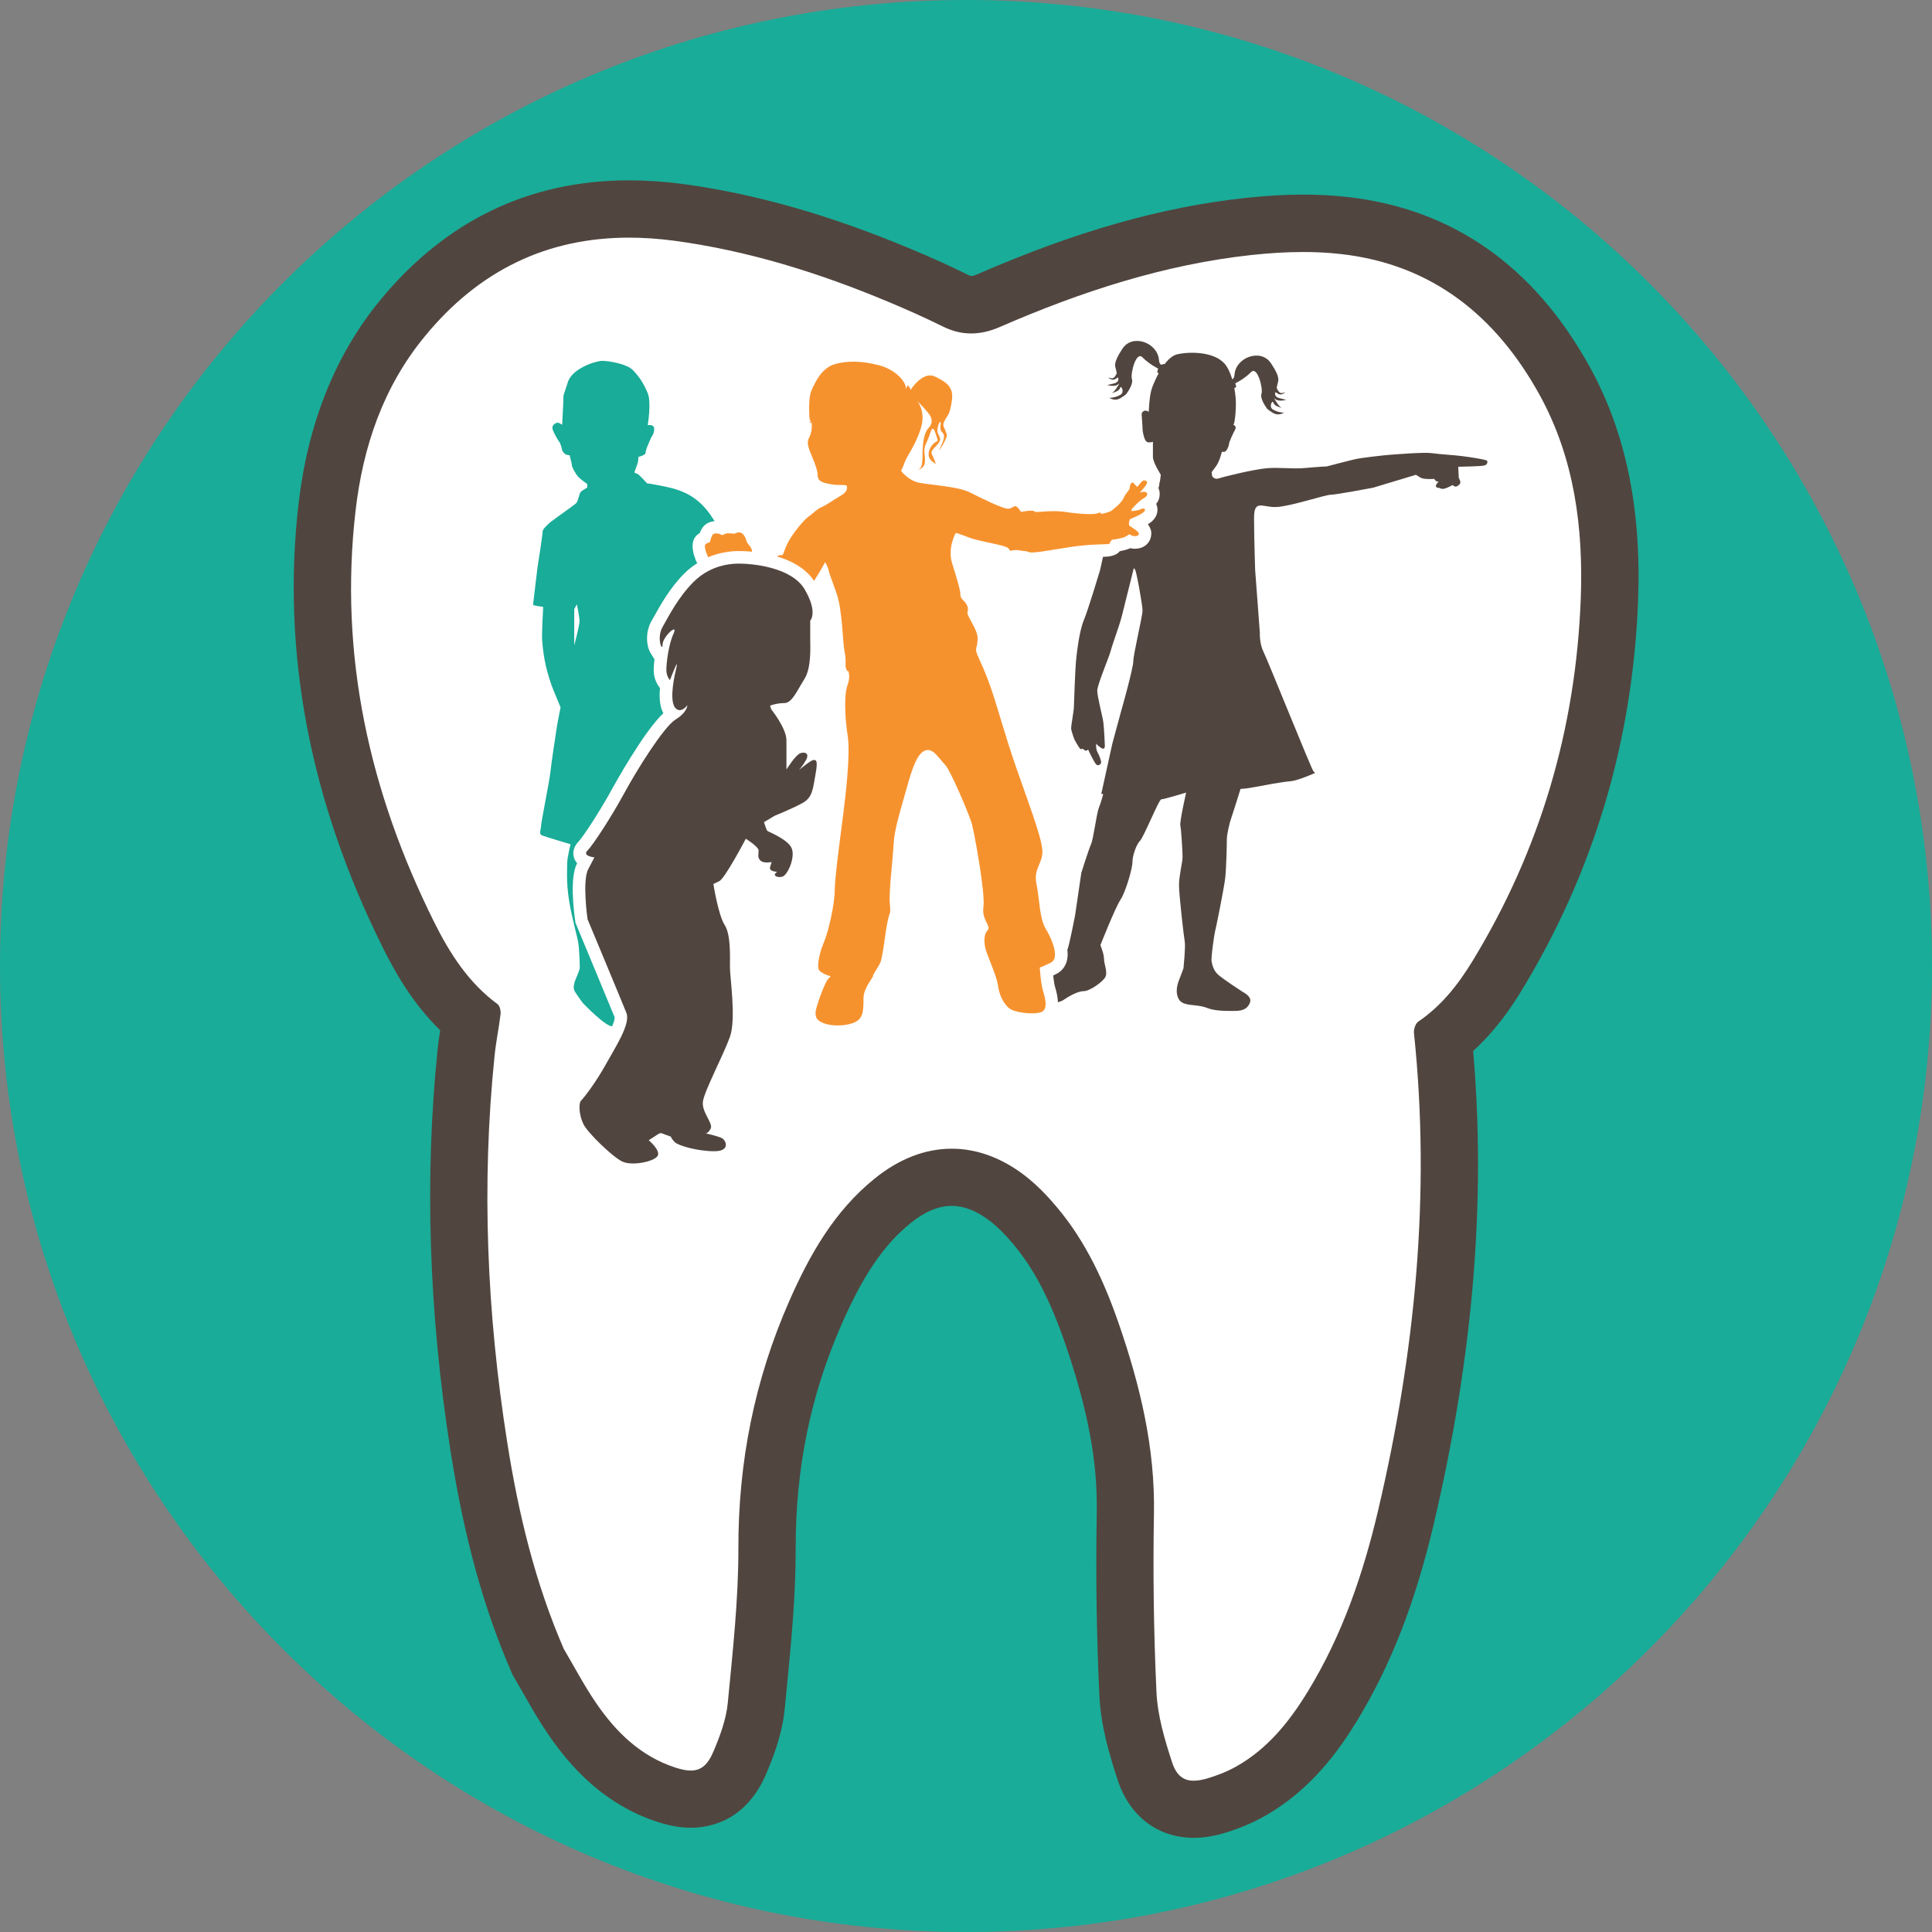 <?xml version="1.0" encoding="iso-8859-1"?>
<!-- Generator: Adobe Illustrator 16.0.0, SVG Export Plug-In . SVG Version: 6.00 Build 0)  -->
<!DOCTYPE svg PUBLIC "-//W3C//DTD SVG 1.1//EN" "http://www.w3.org/Graphics/SVG/1.1/DTD/svg11.dtd">
<svg version="1.1" id="Layer_1" xmlns="http://www.w3.org/2000/svg" xmlns:xlink="http://www.w3.org/1999/xlink" x="0px" y="0px"
	 width="32px" height="32px" viewBox="0 0 32 32" style="enable-background:new 0 0 32 32;" xml:space="preserve">
<rect x="0" y="0" width="32" height="32" fill="#808080" stroke="none"/>
<g id="mark">
	<path id="mono" style="fill:#19AC98;" d="M32,16c0,8.837-7.163,16-16,16S0,24.837,0,16S7.163,0,16,0S32,7.163,32,16"/>
	<path style="fill:#FFFFFF;" d="M19.771,29.968c-0.181,0-0.624-0.061-0.81-0.629c-0.125-0.384-0.26-0.83-0.28-1.284
		c-0.047-0.978-0.061-1.984-0.043-2.992c0.017-0.897-0.153-1.812-0.55-2.963c-0.271-0.787-0.562-1.342-0.944-1.797
		c-0.16-0.19-0.311-0.339-0.458-0.453c-0.302-0.232-0.613-0.351-0.925-0.351c-0.33,0-0.659,0.131-0.979,0.39
		c-0.635,0.514-1.003,1.225-1.278,1.854c-0.543,1.234-0.805,2.512-0.802,3.903c0.002,0.777-0.075,1.557-0.149,2.309l-0.029,0.3
		c-0.033,0.343-0.156,0.667-0.272,0.94c-0.213,0.5-0.559,0.605-0.812,0.605c-0.123,0-0.251-0.023-0.405-0.074
		c-0.606-0.198-1.117-0.61-1.56-1.26c-0.145-0.213-0.27-0.432-0.391-0.644c-0.051-0.091-0.171-0.296-0.171-0.296l-0.012-0.027
		c-0.443-1.021-0.751-2.145-0.97-3.536c-0.355-2.253-0.426-4.449-0.213-6.527c0.014-0.132,0.035-0.262,0.056-0.393
		c0.008-0.052,0.017-0.104,0.024-0.156c-0.508-0.428-0.818-0.97-1.035-1.406c-1.165-2.341-1.619-4.722-1.348-7.076
		c0.146-1.262,0.554-2.287,1.248-3.131c0.989-1.202,2.252-1.812,3.755-1.812c0.259,0,0.529,0.018,0.803,0.055
		c1.16,0.154,2.36,0.495,3.666,1.042c0.353,0.146,0.66,0.286,0.939,0.424c0.09,0.045,0.175,0.066,0.26,0.066
		c0.087,0,0.18-0.022,0.285-0.068c1.592-0.692,2.963-1.083,4.312-1.229C21.005,3.717,21.3,3.7,21.584,3.7
		c0.236,0,0.466,0.012,0.681,0.037c1.577,0.177,2.805,1.042,3.648,2.57c0.556,1.006,0.798,2.196,0.742,3.638
		c-0.087,2.245-0.714,4.337-1.861,6.219c-0.276,0.453-0.562,0.788-0.89,1.042c0.245,2.507,0.045,5.094-0.613,7.902
		c-0.299,1.276-0.688,2.279-1.228,3.159c-0.257,0.42-0.677,1.023-1.354,1.404c-0.18,0.101-0.381,0.184-0.596,0.245
		C19.989,29.951,19.878,29.968,19.771,29.968"/>
	<path style="fill:#51453F;" d="M10.418,3.936c0.24,0,0.487,0.017,0.74,0.05c1.233,0.165,2.404,0.532,3.546,1.009
		c0.307,0.129,0.613,0.264,0.911,0.412c0.159,0.079,0.314,0.116,0.471,0.116c0.156,0,0.313-0.037,0.474-0.107
		c1.338-0.582,2.717-1.035,4.173-1.193c0.281-0.03,0.566-0.049,0.852-0.049c0.21,0,0.419,0.01,0.626,0.034
		c1.514,0.17,2.571,1.032,3.287,2.328c0.58,1.051,0.729,2.209,0.684,3.39c-0.083,2.148-0.671,4.152-1.792,5.991
		c-0.237,0.388-0.515,0.744-0.899,1.004c-0.047,0.032-0.079,0.13-0.071,0.192c0.279,2.665,0.019,5.29-0.59,7.887
		c-0.248,1.059-0.597,2.084-1.17,3.019c-0.304,0.497-0.664,0.947-1.183,1.239c-0.154,0.087-0.323,0.153-0.493,0.202
		c-0.078,0.022-0.149,0.034-0.212,0.034c-0.174,0-0.289-0.091-0.358-0.303c-0.123-0.376-0.24-0.769-0.259-1.159
		c-0.046-0.985-0.059-1.975-0.042-2.962c0.02-1.085-0.227-2.112-0.575-3.124c-0.241-0.701-0.547-1.373-1.029-1.947
		c-0.159-0.19-0.336-0.374-0.531-0.525c-0.39-0.3-0.802-0.448-1.215-0.448c-0.435,0-0.87,0.166-1.276,0.495
		c-0.668,0.539-1.077,1.261-1.415,2.03c-0.574,1.306-0.845,2.665-0.842,4.096c0.001,0.854-0.094,1.71-0.176,2.562
		c-0.027,0.272-0.128,0.545-0.237,0.801c-0.094,0.223-0.206,0.316-0.376,0.316c-0.073,0-0.158-0.018-0.257-0.05
		c-0.578-0.189-0.985-0.591-1.316-1.076c-0.194-0.285-0.355-0.592-0.53-0.889c-0.477-1.099-0.752-2.248-0.937-3.422
		c-0.335-2.126-0.43-4.261-0.209-6.405c0.023-0.23,0.072-0.459,0.099-0.689c0.006-0.053-0.013-0.137-0.051-0.164
		c-0.481-0.354-0.792-0.842-1.05-1.36c-1.068-2.147-1.578-4.408-1.301-6.811c0.122-1.058,0.456-2.048,1.143-2.884
		C7.939,4.467,9.075,3.936,10.418,3.936 M10.418,2.987c-1.651,0-3.037,0.668-4.121,1.985C5.553,5.877,5.098,7.014,4.944,8.351
		c-0.281,2.446,0.188,4.917,1.395,7.341c0.208,0.419,0.497,0.929,0.952,1.373c-0.017,0.103-0.032,0.208-0.043,0.321
		c-0.218,2.119-0.146,4.356,0.215,6.65c0.226,1.432,0.545,2.593,1.004,3.65l0.024,0.055l0.03,0.052
		c0.052,0.088,0.103,0.177,0.153,0.265c0.125,0.22,0.254,0.447,0.41,0.674c0.504,0.739,1.094,1.212,1.805,1.444
		c0.2,0.064,0.38,0.097,0.552,0.097c0.325,0,0.918-0.116,1.25-0.894c0.13-0.307,0.268-0.674,0.307-1.08l0.029-0.298
		c0.075-0.765,0.153-1.556,0.152-2.357c-0.002-1.324,0.246-2.539,0.762-3.713c0.358-0.816,0.701-1.317,1.143-1.674
		c0.233-0.189,0.461-0.284,0.68-0.284c0.205,0,0.418,0.084,0.635,0.252c0.121,0.093,0.247,0.218,0.385,0.383
		c0.342,0.407,0.607,0.916,0.859,1.646c0.377,1.096,0.538,1.958,0.523,2.799c-0.018,1.019-0.004,2.036,0.043,3.022
		c0.023,0.514,0.169,0.996,0.304,1.409c0.195,0.599,0.666,0.956,1.26,0.956c0.15,0,0.305-0.022,0.471-0.069
		c0.251-0.072,0.486-0.169,0.698-0.288c0.774-0.435,1.243-1.104,1.527-1.569c0.565-0.924,0.974-1.972,1.285-3.299
		c0.647-2.767,0.86-5.325,0.646-7.808c0.376-0.341,0.629-0.718,0.8-0.998c1.191-1.951,1.841-4.12,1.931-6.448
		c0.06-1.531-0.203-2.802-0.801-3.886c-0.922-1.67-2.271-2.616-4.011-2.812c-0.232-0.026-0.479-0.04-0.732-0.04
		c-0.302,0-0.614,0.019-0.954,0.055c-1.397,0.151-2.812,0.554-4.449,1.266c-0.062,0.027-0.091,0.028-0.096,0.028
		c-0.01,0-0.028-0.006-0.05-0.017c-0.289-0.144-0.605-0.287-0.967-0.438c-1.344-0.562-2.583-0.913-3.786-1.073
		C10.989,3.007,10.698,2.987,10.418,2.987"/>
	<path style="fill:#19AC98;" d="M9.396,14.273c0,0.068-0.022,0.327,0.03,0.644c0.052,0.317,0.134,0.584,0.152,0.698
		c0.018,0.114,0.025,0.357,0.025,0.409c0,0.052-0.079,0.209-0.087,0.248c-0.008,0.038-0.029,0.095,0.008,0.155
		c0.036,0.059,0.125,0.182,0.131,0.188c0.006,0.006,0.366,0.382,0.483,0.384c0.028-0.064,0.046-0.12,0.042-0.151
		c-0.068-0.169-0.634-1.527-0.639-1.541l-0.01-0.024l-0.003-0.025c-0.024-0.165-0.094-0.72,0.029-0.956l0.002-0.005
		c-0.02-0.023-0.037-0.05-0.049-0.083c-0.033-0.093-0.006-0.195,0.071-0.273c0.062-0.061,0.344-0.481,0.569-0.895
		c0.006-0.01,0.507-0.924,0.838-1.234c-0.039-0.067-0.077-0.188-0.057-0.417c-0.035-0.042-0.104-0.144-0.104-0.298
		c0-0.04,0.004-0.103,0.013-0.177l-0.069-0.11c-0.059-0.101-0.091-0.33,0.021-0.527l0.042-0.073c0.105-0.19,0.265-0.477,0.504-0.715
		c0.068-0.068,0.14-0.122,0.211-0.167c-0.007-0.013-0.014-0.023-0.021-0.039c-0.092-0.229-0.072-0.384,0.062-0.46
		c0.032-0.083,0.064-0.114,0.078-0.126c0.028-0.029,0.084-0.064,0.169-0.071c-0.178-0.284-0.374-0.476-0.778-0.563
		c-0.28-0.06-0.333-0.063-0.339-0.061c-0.024-0.026-0.146-0.16-0.17-0.164c0,0-0.001-0.001-0.001-0.001
		c-0.023,0-0.041-0.018-0.041-0.018s0.009-0.037,0.038-0.109c0.005-0.011,0.008-0.023,0.012-0.035
		c0.014-0.045,0.017-0.088,0.017-0.114c0.038-0.007,0.118-0.036,0.118-0.067c0-0.036,0.028-0.103,0.028-0.103
		s0.065-0.162,0.083-0.18s0.05-0.123,0.018-0.155c-0.033-0.034-0.094-0.019-0.094-0.019s0.065-0.376,0-0.532
		s-0.142-0.277-0.247-0.382c-0.001-0.001-0.002-0.002-0.003-0.003c-0.108-0.104-0.401-0.149-0.504-0.149
		c-0.051,0-0.175,0.03-0.294,0.089c-0.122,0.06-0.24,0.149-0.275,0.265C9.332,6.562,9.332,6.525,9.332,6.593
		c0,0.068-0.021,0.442-0.021,0.442S9.255,7,9.24,7C9.224,7,9.117,7.028,9.16,7.131c0.043,0.104,0.116,0.208,0.116,0.208
		s0.032,0.087,0.032,0.105s0.036,0.074,0.066,0.084C9.405,7.54,9.435,7.54,9.435,7.54s0.038,0.147,0.038,0.171
		c0,0.024,0.063,0.145,0.111,0.193c0.05,0.049,0.142,0.112,0.142,0.112v0.06c0,0-0.083,0.047-0.107,0.071
		C9.594,8.173,9.577,8.301,9.543,8.335c-0.029,0.029-0.31,0.224-0.414,0.304C9.113,8.652,9.101,8.662,9.095,8.668
		C9.052,8.711,8.987,8.76,8.987,8.811c0,0.052-0.084,0.587-0.084,0.587s-0.074,0.608-0.074,0.62c0,0.012,0.168,0.034,0.168,0.034
		s-0.026,0.442-0.017,0.556c0.008,0.092,0.023,0.326,0.115,0.62c0.021,0.068,0.045,0.138,0.075,0.212
		c0.074,0.177,0.104,0.25,0.115,0.277c-0.002,0.011-0.039,0.188-0.057,0.294c-0.018,0.11-0.105,0.688-0.113,0.788
		c-0.008,0.1-0.154,0.83-0.154,0.883s-0.04,0.129,0.014,0.154c0.054,0.023,0.475,0.147,0.475,0.147S9.396,14.206,9.396,14.273
		 M9.511,10.09l0.044-0.08c0,0,0.044,0.211,0.044,0.279s-0.088,0.402-0.088,0.402V10.09z"/>
	<path style="fill:#F6922E;" d="M12.366,8.964c0.019,0.061,0.091,0.096,0.09,0.174c-0.101-0.01-0.18-0.011-0.219-0.011
		c-0.12,0-0.308,0.018-0.507,0.102c-0.003-0.006-0.007-0.011-0.01-0.02c-0.039-0.097-0.07-0.186-0.016-0.208l0.054-0.022
		c0,0,0.025-0.103,0.052-0.129c0.026-0.026,0.111-0.014,0.132,0.006C11.965,8.878,12,8.833,12.058,8.833s0.105,0.008,0.105,0.008
		s0.073-0.041,0.116-0.014C12.323,8.853,12.348,8.9,12.366,8.964z M18.925,8.264c0.062-0.038,0.076-0.05,0.076-0.082
		c0-0.03-0.037-0.037-0.058-0.037s-0.066,0.016-0.066,0.016s0.059-0.06,0.103-0.124c0.045-0.064,0-0.08-0.033-0.08
		c-0.034,0-0.109,0.109-0.109,0.109l-0.021-0.021l-0.042-0.042c-0.042-0.043-0.064,0.051-0.064,0.083
		c0,0.031-0.072,0.089-0.106,0.173c-0.036,0.083-0.205,0.207-0.205,0.207s-0.146,0.058-0.166,0.039c-0.018-0.019,0-0.021-0.066,0
		c-0.069,0.021-0.305,0.008-0.527-0.026c-0.223-0.035-0.481,0.015-0.498-0.003c-0.018-0.017-0.065-0.026-0.168-0.008
		c-0.102,0.018-0.055,0.002-0.115-0.058c-0.06-0.06-0.068,0-0.149,0.016c-0.08,0.016-0.471-0.183-0.655-0.274
		c-0.184-0.092-0.631-0.119-0.825-0.155c-0.193-0.037-0.307-0.2-0.307-0.2s0.031-0.05,0.062-0.144
		c0.032-0.094,0.188-0.293,0.27-0.573c0.081-0.281-0.067-0.443-0.067-0.443s0.201,0.199,0.229,0.272
		c0.029,0.074,0.006,0.136-0.037,0.178C15.337,7.13,15.3,7.223,15.287,7.372c-0.014,0.149,0,0.199-0.016,0.314
		c-0.007,0.057-0.04,0.084-0.07,0.097c0.016-0.004,0.032-0.011,0.051-0.021c0.066-0.034,0.079-0.11,0.063-0.228
		C15.3,7.416,15.319,7.39,15.371,7.272s0.065-0.267,0.125-0.094s0.033,0.104-0.034,0.17c-0.067,0.067-0.097,0.157-0.074,0.224
		C15.411,7.639,15.5,7.683,15.5,7.683s-0.021-0.073-0.06-0.146c-0.04-0.073,0.033-0.102,0.104-0.196
		c0.071-0.094-0.018-0.126-0.018-0.212c0-0.086,0.068-0.22,0.052-0.084c-0.016,0.136,0.058,0.099,0.058,0.181
		c0,0.081-0.089,0.239-0.089,0.239s0.049-0.049,0.1-0.158c0.05-0.107,0.045-0.086,0.013-0.17c-0.031-0.084-0.058-0.092-0.005-0.186
		c0.052-0.095,0.073-0.076,0.11-0.307c0.037-0.23-0.083-0.314-0.282-0.408C15.282,6.14,15.08,6.46,15.08,6.46s0-0.034-0.034-0.069
		c-0.034-0.034-0.028,0.112-0.045,0.012c-0.019-0.099-0.172-0.282-0.444-0.354c-0.272-0.071-0.528-0.081-0.744-0.013
		c-0.216,0.069-0.323,0.321-0.374,0.435c-0.051,0.115-0.036,0.395-0.032,0.444c0.003,0.049,0.028,0.069,0.021,0.076
		c-0.007,0.007-0.028-0.014-0.028-0.014S13.4,6.984,13.412,6.997c0.011,0.01,0.033,0.006,0.033,0.006s0.001,0.072,0.001,0.081
		c0,0.009-0.004,0.089-0.046,0.168c-0.044,0.078-0.004,0.167,0.013,0.221c0.019,0.055,0.13,0.281,0.13,0.4s0.131,0.129,0.236,0.15
		c0.104,0.021,0.251-0.007,0.251,0.035c0,0.042,0,0.094-0.111,0.156c-0.112,0.063-0.22,0.147-0.305,0.182
		c-0.083,0.034-0.179,0.135-0.22,0.159c-0.04,0.025-0.166,0.156-0.281,0.327s-0.127,0.284-0.149,0.306
		c-0.022,0.021-0.055-0.007-0.086,0.025c-0.001,0.001-0.002,0.004-0.004,0.005c0.231,0.068,0.467,0.19,0.609,0.403
		c0.101-0.153,0.184-0.31,0.184-0.31s0.042,0.066,0.059,0.14c0.018,0.072,0.029,0.087,0.13,0.377c0.101,0.29,0.098,0.8,0.133,0.967
		c0.035,0.168,0,0.217,0.025,0.28c0.023,0.063,0.034,0.036,0.034,0.036s0.046,0.085-0.012,0.242
		c-0.058,0.158-0.042,0.541,0.005,0.839c0.047,0.299-0.036,0.985-0.073,1.284s-0.142,1.048-0.142,1.268
		c0,0.221-0.102,0.682-0.178,0.86c-0.076,0.177-0.11,0.366-0.092,0.442c0.019,0.076,0.204,0.124,0.204,0.124l-0.042,0.042
		c-0.042,0.042-0.157,0.331-0.199,0.496c-0.042,0.164,0.042,0.218,0.17,0.254c0.128,0.037,0.349,0.031,0.481-0.036
		c0.135-0.068,0.132-0.216,0.132-0.389s0.157-0.338,0.157-0.37c0-0.032,0.077-0.126,0.122-0.225
		c0.045-0.098,0.083-0.526,0.123-0.694c0.038-0.168,0.052-0.094,0.034-0.287c-0.017-0.192,0.049-0.716,0.063-0.979
		c0.014-0.262,0.119-0.576,0.213-0.915s0.175-0.583,0.308-0.636c0.132-0.052,0.233,0.137,0.328,0.231
		c0.094,0.095,0.401,0.828,0.443,0.968c0.042,0.14,0.23,1.173,0.196,1.39c-0.034,0.217,0.136,0.322,0.07,0.387
		c-0.066,0.067-0.062,0.196-0.038,0.301c0.024,0.105,0.184,0.447,0.206,0.601c0.021,0.154,0.075,0.281,0.171,0.377
		c0.097,0.096,0.441,0.122,0.549,0.077c0.108-0.045,0.073-0.207,0.031-0.342c-0.041-0.137-0.056-0.395-0.056-0.395
		s0.032-0.007,0.182-0.081c0.15-0.073,0.027-0.38-0.08-0.555c-0.108-0.175-0.102-0.472-0.156-0.745
		c-0.057-0.272,0.117-0.345,0.096-0.576c-0.021-0.23-0.247-0.821-0.436-1.366c-0.189-0.545-0.276-0.895-0.409-1.289
		s-0.252-0.573-0.252-0.646c0-0.074,0.025-0.06,0.025-0.203c0-0.143-0.189-0.374-0.168-0.426c0.021-0.052,0-0.125-0.052-0.178
		c-0.052-0.053-0.066-0.067-0.066-0.128c0-0.063-0.056-0.246-0.136-0.503c-0.08-0.259,0.06-0.503,0.06-0.503s0.024,0,0.224,0.077
		c0.199,0.076,0.633,0.124,0.657,0.188s0.041,0,0.175,0.024c0.133,0.025,0.084,0,0.153,0.028c0.07,0.028,0.356-0.035,0.713-0.087
		c0.356-0.053,0.625-0.035,0.625-0.052c0-0.017,0.039-0.064,0.039-0.064s0.134-0.018,0.2-0.042c0.067-0.024,0.085-0.064,0.106-0.042
		c0.021,0.021,0.11,0.042,0.137-0.002c0.028-0.042-0.1-0.11-0.142-0.14c-0.042-0.031,0-0.117,0-0.117s0.184-0.073,0.23-0.121
		c0.047-0.047-0.008-0.069-0.049-0.044c-0.04,0.024-0.156,0.033-0.156,0.033s-0.004-0.029,0.015-0.047
		C18.774,8.4,18.863,8.301,18.925,8.264z"/>
	<path style="fill:#51453F;" d="M24.633,7.634c0.006,0.021,0.006,0.063-0.052,0.077c-0.058,0.014-0.428,0.02-0.428,0.02l0.009,0.185
		c0,0,0.039,0.065,0.022,0.093c-0.018,0.027-0.063,0.065-0.096,0.045l-0.031-0.02c0,0-0.123,0.074-0.175,0.062
		c-0.053-0.011-0.038-0.015-0.038-0.015s-0.054,0.004-0.061-0.025c-0.007-0.03,0.046-0.079,0.046-0.079s-0.039,0.003-0.056-0.021
		l-0.017-0.024c0,0-0.171,0.014-0.228-0.021c-0.055-0.034-0.076-0.047-0.076-0.047l-0.709,0.214c0,0-0.617,0.117-0.704,0.117
		c-0.086-0.001-0.67,0.194-0.898,0.203c-0.229,0.01-0.37-0.137-0.37,0.18c0,0.316,0.018,0.859,0.018,0.859l0.078,1.043
		c0,0-0.009,0.179,0.061,0.317c0.069,0.138,0.795,1.945,0.825,1.975l0.029,0.03c0,0-0.279,0.128-0.417,0.139
		c-0.139,0.011-0.42,0.064-0.582,0.095c-0.161,0.031-0.236,0.031-0.236,0.031s-0.113,0.365-0.149,0.468
		c-0.037,0.103-0.078,0.287-0.078,0.377c0,0.089-0.008,0.455-0.026,0.627c-0.02,0.173-0.158,0.856-0.168,0.884
		c-0.01,0.027-0.071,0.44-0.058,0.503c0.014,0.062,0.03,0.155,0.123,0.231c0.094,0.076,0.338,0.237,0.385,0.267
		c0.05,0.029,0.162,0.091,0.127,0.183c-0.034,0.09-0.105,0.137-0.246,0.137c-0.143,0-0.328,0.004-0.457-0.047
		c-0.128-0.05-0.244-0.042-0.338-0.063c-0.093-0.021-0.138-0.054-0.163-0.15c-0.025-0.095,0.01-0.209,0.041-0.281
		c0.03-0.072,0.062-0.166,0.062-0.166s0.037-0.359,0.021-0.443c-0.016-0.083-0.095-0.78-0.095-0.934s0.059-0.382,0.059-0.464
		c0-0.081-0.022-0.468-0.037-0.521c-0.016-0.052,0.096-0.547,0.096-0.547s-0.374,0.112-0.412,0.112
		c-0.039,0-0.289,0.625-0.353,0.688c-0.062,0.062-0.124,0.247-0.124,0.351c0,0.105-0.112,0.493-0.199,0.625
		c-0.088,0.132-0.332,0.751-0.332,0.751s0.06,0.144,0.06,0.228c0,0.083,0.059,0.208,0.027,0.289
		c-0.03,0.081-0.262,0.245-0.365,0.245c-0.103,0-0.261,0.095-0.336,0.147c-0.017,0.012-0.049,0.024-0.089,0.037
		c-0.003-0.071-0.017-0.152-0.045-0.243c-0.015-0.047-0.026-0.125-0.034-0.201c0.016-0.008,0.033-0.016,0.053-0.026
		c0.084-0.041,0.144-0.115,0.171-0.207c0.017-0.06,0.02-0.126,0.011-0.191c0.033-0.079,0.128-0.572,0.128-0.572l0.103-0.704
		c0,0,0.122-0.389,0.162-0.476c0.038-0.088,0.093-0.513,0.127-0.597c0.035-0.084,0.074-0.231,0.074-0.231l-0.032-0.005l0.183-0.833
		c0,0,0.136-0.498,0.148-0.545c0.014-0.046,0.199-0.706,0.199-0.819c0-0.112,0.153-0.748,0.153-0.838
		c0-0.092-0.103-0.66-0.125-0.682C18.782,9.418,18.78,9.41,18.78,9.407c-0.01,0.042-0.16,0.643-0.199,0.798
		c-0.041,0.161-0.154,0.459-0.183,0.571c-0.029,0.113-0.224,0.565-0.224,0.664c0,0.1,0.09,0.433,0.101,0.527
		c0.012,0.093,0.025,0.362,0.025,0.388s-0.01,0.051-0.035,0.045c-0.026-0.005-0.107-0.067-0.107-0.087
		c0-0.019-0.014,0.087,0.02,0.146c0.032,0.058,0.068,0.154,0.059,0.178s-0.053,0.061-0.087,0.017
		c-0.034-0.044-0.126-0.229-0.126-0.238c0-0.009-0.023,0.033-0.055,0.012c-0.031-0.021-0.04-0.03-0.04-0.03s-0.018,0.024-0.042,0
		c-0.022-0.023-0.091-0.149-0.091-0.149s-0.055-0.146-0.055-0.188c0-0.041,0.046-0.298,0.046-0.349c0-0.05,0.024-0.662,0.034-0.753
		c0.009-0.091,0.047-0.481,0.128-0.68c0.081-0.198,0.25-0.767,0.271-0.835c0.008-0.027,0.026-0.117,0.049-0.221
		c0.075-0.002,0.211-0.007,0.277-0.093c0.046-0.009,0.099-0.021,0.139-0.035c0.013-0.005,0.024-0.009,0.035-0.015
		c0.028,0.006,0.055,0.009,0.078,0.009c0.102,0,0.188-0.045,0.233-0.119c0.031-0.046,0.046-0.122,0.034-0.177
		c-0.01-0.042-0.028-0.078-0.053-0.109c0.032-0.02,0.06-0.04,0.079-0.06c0.091-0.089,0.093-0.196,0.064-0.267
		c-0.002-0.004-0.004-0.007-0.006-0.01c0.034-0.041,0.059-0.093,0.059-0.166c0-0.035-0.007-0.068-0.021-0.097
		c0.012-0.029,0.016-0.057,0.017-0.081c0.014-0.056,0.021-0.117,0.022-0.141c-0.008-0.013-0.13-0.204-0.13-0.293V7.318
		c0,0-0.078,0.025-0.111-0.007c-0.033-0.033-0.061-0.155-0.061-0.208c0-0.052-0.015-0.217-0.015-0.243s0.028-0.059,0.063-0.059
		s0.055,0.021,0.055,0.021s0.008-0.248,0.045-0.368c0.016-0.053,0.06-0.163,0.12-0.273c-0.014-0.004-0.027-0.011-0.024-0.02
		c0.004-0.018,0.014-0.057,0.014-0.057s-0.143-0.068-0.261-0.187c-0.104-0.105-0.201,0.274-0.173,0.36
		c0.029,0.086-0.084,0.236-0.084,0.236s0.005,0.014-0.106,0.082c-0.077,0.046-0.148,0.017-0.185-0.006
		c0.028,0.003,0.116-0.009,0.187-0.051c0.073-0.044,0.007-0.173-0.01-0.108c-0.011,0.042-0.088,0.069-0.14,0.083
		c0.005-0.002,0.01-0.004,0.015-0.008c0.04-0.024,0.092-0.112,0.115-0.155c-0.007,0.006-0.019,0.016-0.035,0.026
		c-0.054,0.032-0.166,0.002-0.166,0.002l0.109-0.026c0.107-0.026,0.07-0.101,0.07-0.101l-0.05,0.03
		c-0.051,0.03-0.113-0.029-0.113-0.029l0.054,0.014c0.053,0.013,0.088-0.085,0.088-0.085l-0.012-0.057
		c-0.011-0.057-0.06-0.101,0.108-0.351c0.166-0.25,0.579-0.098,0.603,0.187c0.007,0.09,0.048,0.08,0.048,0.08
		s0.028-0.016,0.045-0.008c0.062-0.082,0.134-0.146,0.211-0.164c0.213-0.048,0.605-0.043,0.781,0.153
		c0.05,0.055,0.095,0.149,0.129,0.261c0.013-0.004,0.032-0.019,0.038-0.08c0.023-0.285,0.436-0.436,0.603-0.186
		c0.168,0.25,0.118,0.294,0.107,0.35l-0.012,0.058c0,0,0.034,0.099,0.089,0.086l0.053-0.014c0,0-0.062,0.059-0.113,0.029l-0.05-0.03
		c0,0-0.036,0.074,0.071,0.101l0.108,0.027c0,0-0.111,0.03-0.166-0.003c-0.017-0.01-0.028-0.02-0.035-0.026
		c0.023,0.042,0.075,0.131,0.115,0.155c0.006,0.003,0.01,0.006,0.015,0.008c-0.051-0.013-0.129-0.041-0.14-0.083
		c-0.016-0.064-0.083,0.063-0.011,0.108c0.071,0.042,0.159,0.056,0.188,0.051c-0.036,0.022-0.107,0.053-0.186,0.006
		c-0.111-0.067-0.105-0.082-0.105-0.082s-0.113-0.148-0.085-0.235c0.029-0.087-0.067-0.466-0.172-0.359
		c-0.119,0.119-0.262,0.186-0.262,0.186s0.01,0.038,0.015,0.056c0.002,0.011-0.018,0.018-0.031,0.021
		c0.02,0.106,0.03,0.22,0.025,0.327c-0.014,0.282-0.042,0.283-0.042,0.283s0.062,0.019,0.031,0.078
		c-0.031,0.058-0.101,0.207-0.101,0.236c0,0.029-0.041,0.134-0.079,0.134h-0.04c0,0-0.038,0.156-0.093,0.233
		c-0.055,0.077-0.077,0.103-0.077,0.103l0.01,0.068c0,0,0.037,0.062,0.112,0.035c0.075-0.027,0.579-0.149,0.784-0.167
		c0.206-0.02,0.422,0.015,0.638-0.004c0.215-0.02,0.365-0.027,0.365-0.027s0.368-0.097,0.472-0.12c0.103-0.024,0.5-0.068,0.58-0.073
		c0.081-0.005,0.556-0.046,0.69-0.026c0.135,0.019,0.375,0.032,0.483,0.047C24.317,7.566,24.628,7.612,24.633,7.634 M9.732,15.226
		c0,0,0.572,1.371,0.644,1.553c0.071,0.183-0.19,0.576-0.347,0.86c-0.157,0.283-0.349,0.534-0.402,0.588
		c-0.053,0.053-0.03,0.263,0.039,0.397c0.067,0.136,0.473,0.533,0.639,0.614c0.165,0.08,0.537,0,0.588-0.094
		c0.051-0.092-0.148-0.258-0.148-0.258l0.169-0.11l0.034-0.009l0.165,0.06c0,0,0,0.025,0.063,0.09
		c0.063,0.062,0.385,0.151,0.657,0.151c0.271,0,0.194-0.186,0.118-0.22s-0.262-0.076-0.262-0.076s0.046,0,0.084-0.084
		c0.038-0.086-0.152-0.268-0.131-0.44c0.021-0.174,0.343-0.778,0.448-1.075c0.106-0.296,0-0.981,0-1.152
		c0-0.169,0.018-0.537-0.088-0.702c-0.106-0.165-0.186-0.677-0.186-0.677l0.097-0.047c0.097-0.047,0.44-0.703,0.44-0.703
		s0.212,0.132,0.212,0.195c0,0.064-0.023,0.112,0.029,0.166c0.054,0.053,0.187,0.025,0.187,0.025l-0.025,0.08
		c-0.025,0.081,0.114,0.081,0.114,0.081l-0.03,0.03c-0.03,0.029,0.03,0.076,0.119,0.051c0.088-0.025,0.219-0.326,0.152-0.474
		c-0.067-0.149-0.387-0.269-0.402-0.285c-0.015-0.014-0.055-0.144-0.055-0.144l0.178-0.106c0,0,0.296-0.119,0.461-0.211
		s0.169-0.224,0.215-0.478c0.047-0.254,0-0.233-0.038-0.233c-0.038,0-0.239,0.167-0.239,0.167s0.053-0.053,0.117-0.163
		c0.063-0.111-0.009-0.144-0.089-0.119c-0.081,0.026-0.233,0.271-0.233,0.271v-0.482c0-0.203-0.253-0.516-0.253-0.516l-0.018-0.06
		c0,0,0.11-0.042,0.238-0.042c0.127,0,0.211-0.211,0.33-0.397c0.119-0.187,0.097-0.542,0.097-0.66v-0.309
		c0,0,0.131-0.132-0.089-0.512c-0.22-0.381-0.889-0.432-1.092-0.432c-0.203,0-0.503,0.055-0.753,0.305
		c-0.25,0.25-0.406,0.558-0.512,0.745c-0.105,0.187,0,0.424,0,0.292s0.267-0.368,0.182-0.182c-0.085,0.186-0.119,0.491-0.119,0.601
		s0.06,0.169,0.06,0.169s0.161-0.431,0.102-0.186c-0.06,0.244-0.102,0.558-0.009,0.652c0.093,0.093,0.195-0.051,0.195-0.051
		s0,0.118-0.195,0.237c-0.194,0.118-0.644,0.838-0.854,1.227c-0.212,0.389-0.512,0.85-0.605,0.943s0.114,0.114,0.114,0.114
		l-0.102,0.195C9.64,14.592,9.732,15.226,9.732,15.226"/>
</g>
</svg>
